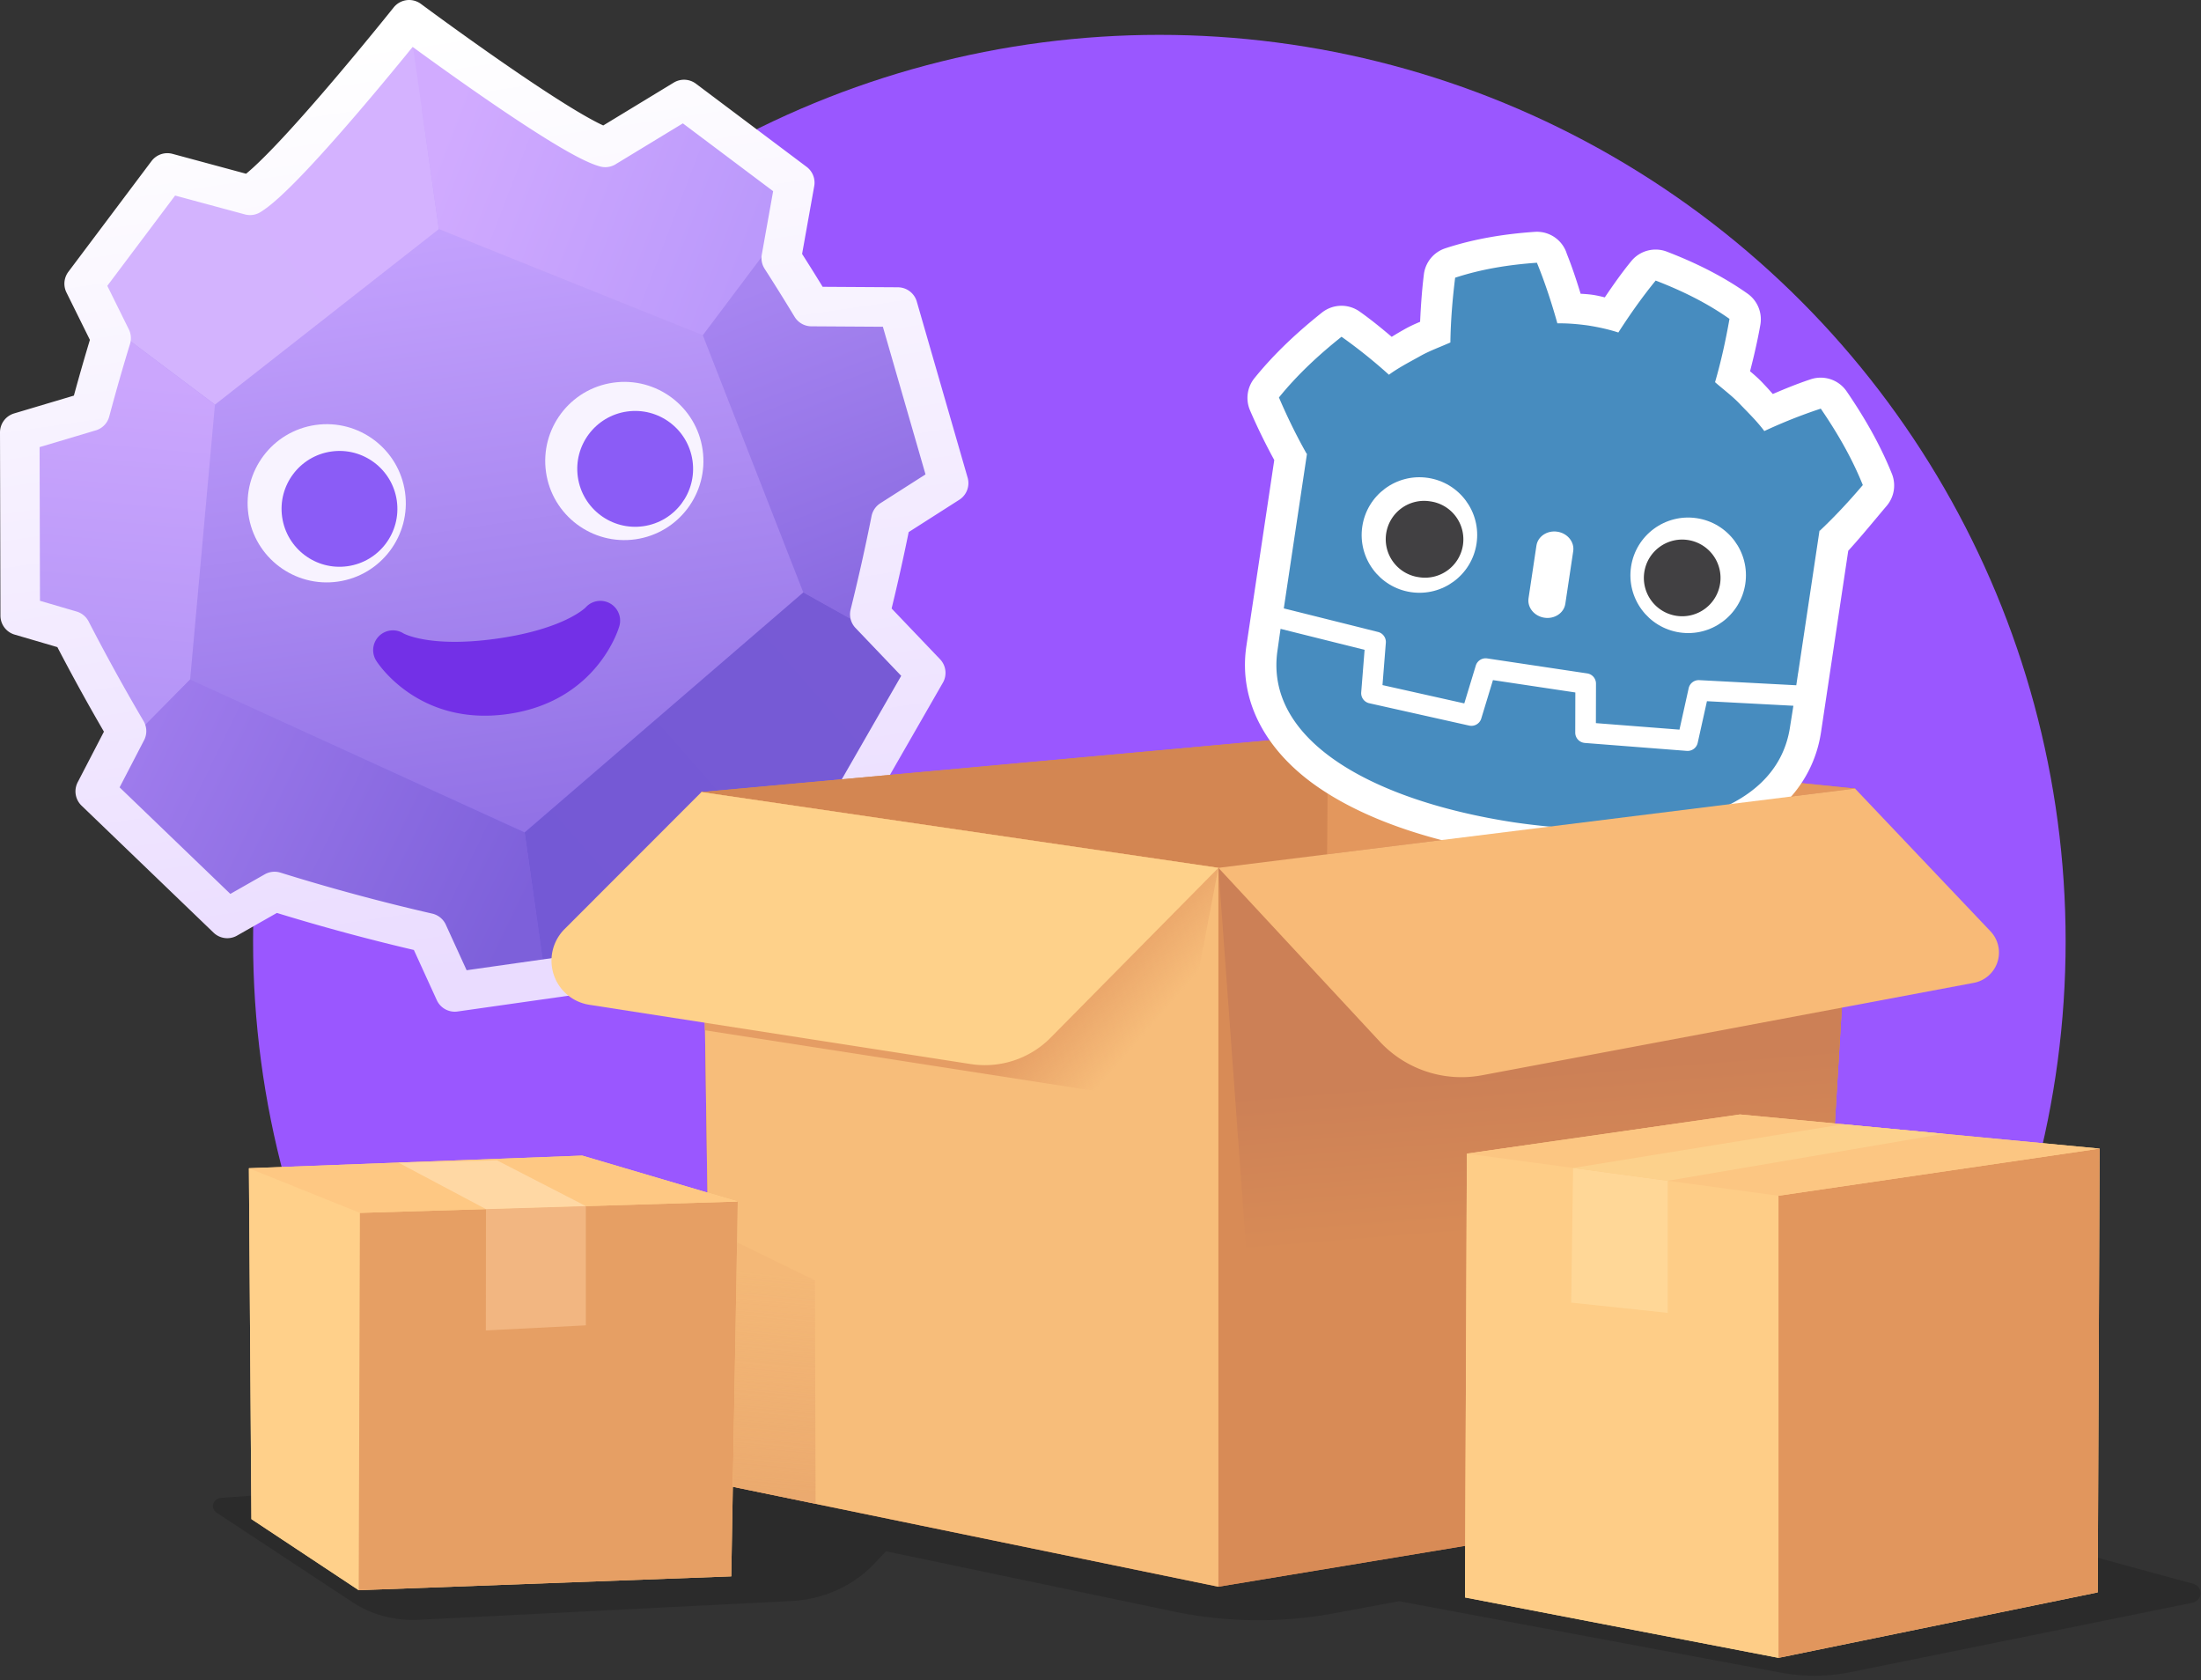 <svg xmlns="http://www.w3.org/2000/svg" xml:space="preserve" fill-rule="evenodd" stroke-linecap="round" stroke-linejoin="round" stroke-miterlimit="1.5" clip-rule="evenodd" viewBox="0 0 469 358">
  <rect x="0" y="0" width="469" height="358" fill="#333333" stroke="none"/>
  <path fill="none" d="M12.048 3.525h431.68v306.913H12.048z"/>
  <clipPath id="a">
    <path d="M12.048 3.525h431.68v306.913H12.048z"/>
  </clipPath>
  <g clip-path="url(#a)">
    <circle cx="247.042" cy="200.541" r="193.113" fill="#9a57ff"/>
  </g>
  <path fill-opacity=".15" d="m209.284 308.796 71.411-10.367 142.058 19.63-15.786 2.926 60.278 16.42c1.014.276 1.696 1.143 1.658 2.108-.037.965-.785 1.785-1.819 1.995l-72.683 14.749a39.157 39.157 0 0 1-14.968.113l-81.284-15.21-13.879 2.573a88.549 88.549 0 0 1-34.219-.391l-61.259-12.822-2.516 2.667c-4.468 4.737-10.864 7.605-17.706 7.94l-79.416 3.994c-5.321.26-10.565-1.242-14.767-4.229l-28.264-18.613c-.632-.45-.896-1.207-.664-1.907.232-.699.912-1.196 1.711-1.251l163.453-11.744-1.339 1.419Z"/>
  <path fill="url(#b)" d="m15.136 134.336-10.828-3.171-.093-39.043 14.989-4.468a442.245 442.245 0 0 1 4.471-15.611l-5.739-11.599 17.72-23.593 17.62 4.758c7.869-4.775 33.903-37.394 33.903-37.394S120.76 29.161 128.974 31.4l16.782-10.2 23.592 17.72-2.873 16.064a442.277 442.277 0 0 1 6.442 10.324l18.388.114 10.831 37.51-12.288 7.848a438.271 438.271 0 0 1-4.502 20.104l11.911 12.477-19.443 33.856-12.705-3.028a441.582 441.582 0 0 1-27.369 16.825l-2.181 14.825-38.654 5.495-5.743-12.571a442.39 442.39 0 0 1-32.661-8.819l-10.072 5.731-28.134-27.069 6.663-12.837a440.732 440.732 0 0 1-11.822-21.433Z"/>
  <clipPath id="c">
    <path d="m15.136 134.336-10.828-3.171-.093-39.043 14.989-4.468a442.245 442.245 0 0 1 4.471-15.611l-5.739-11.599 17.72-23.593 17.62 4.758c7.869-4.775 33.903-37.394 33.903-37.394S120.76 29.161 128.974 31.4l16.782-10.2 23.592 17.72-2.873 16.064a442.277 442.277 0 0 1 6.442 10.324l18.388.114 10.831 37.51-12.288 7.848a438.271 438.271 0 0 1-4.502 20.104l11.911 12.477-19.443 33.856-12.705-3.028a441.582 441.582 0 0 1-27.369 16.825l-2.181 14.825-38.654 5.495-5.743-12.571a442.39 442.39 0 0 1-32.661-8.819l-10.072 5.731-28.134-27.069 6.663-12.837a440.732 440.732 0 0 1-11.822-21.433Z"/>
  </clipPath>
  <g clip-path="url(#c)">
    <path fill="url(#d)" d="m93.518 48.808 56.247 22.622 21.41 54.786-59.405 50.982-71.261-32.407 5.295-58.582 47.714-37.401Z"/>
    <path fill="url(#e)" d="m93.518 48.808-8.821-62.05-110.448 45.697 71.562 53.749 47.707-37.396Z"/>
    <path fill="url(#f)" d="M45.804 86.209-25.745 32.47l19.729 159.418 46.532-47.106 5.288-58.573Z"/>
    <path fill="url(#g)" d="m40.509 144.791-46.52 47.097 126.067 43.601-8.263-58.126-71.284-32.572Z"/>
    <path fill="url(#h)" d="m93.518 48.808-8.821-62.05L203.506-.135l-53.749 71.562-56.239-22.619Z"/>
    <path fill="url(#i)" d="M149.765 71.43 203.504-.119l25.479 158.601-57.816-32.273-21.402-54.779Z"/>
    <path fill="url(#j)" d="m171.175 126.216 57.802 32.267-108.921 77.006-8.263-58.126 59.382-51.147Z"/>
    <path fill="#7330e7" d="M80.168 140.773a4.218 4.218 0 0 1 1.304-5.816 4.216 4.216 0 0 1 4.518.004s5.589 3.139 19.935 1.099c14.346-2.039 18.838-6.611 18.838-6.611a4.22 4.22 0 0 1 5.949-.379 4.218 4.218 0 0 1 1.262 4.339s-4.422 15.974-23.764 18.724c-19.343 2.75-28.042-11.36-28.042-11.36Z"/>
    <path fill="#f8f3ff" d="M67.247 90.545c9.209-1.309 17.749 5.105 19.058 14.315 1.309 9.209-5.105 17.749-14.314 19.058-9.21 1.31-17.75-5.105-19.059-14.314-1.309-9.21 5.105-17.749 14.315-19.059Z"/>
    <path fill="#8b5cf6" d="M70.6 96.199c6.744-.959 12.997 3.738 13.955 10.481.959 6.744-3.738 12.997-10.481 13.955-6.743.959-12.996-3.738-13.955-10.481-.959-6.743 3.738-12.996 10.481-13.955Z"/>
    <path fill="#f8f3ff" d="M130.662 81.531c-9.21 1.309-15.624 9.849-14.315 19.058 1.31 9.21 9.85 15.624 19.059 14.315 9.21-1.31 15.624-9.85 14.314-19.059-1.309-9.21-9.849-15.624-19.058-14.314Z"/>
    <path fill="#8b5cf6" d="M133.61 87.678c-6.743.959-11.439 7.212-10.481 13.955.959 6.744 7.212 11.44 13.955 10.482 6.743-.959 11.44-7.212 10.481-13.955-.958-6.744-7.211-11.44-13.955-10.482Z"/>
  </g>
  <path fill="none" stroke="url(#k)" stroke-width="8.43" d="m15.136 134.336-10.828-3.171-.093-39.043 14.989-4.468a442.245 442.245 0 0 1 4.471-15.611l-5.739-11.599 17.72-23.593 17.62 4.758c7.869-4.775 33.903-37.394 33.903-37.394S120.76 29.161 128.974 31.4l16.782-10.2 23.592 17.72-2.873 16.064a442.277 442.277 0 0 1 6.442 10.324l18.388.114 10.831 37.51-12.288 7.848a438.271 438.271 0 0 1-4.502 20.104l11.911 12.477-19.443 33.856-12.705-3.028a441.582 441.582 0 0 1-27.369 16.825l-2.181 14.825-38.654 5.495-5.743-12.571a442.39 442.39 0 0 1-32.661-8.819l-10.072 5.731-28.134-27.069 6.663-12.837a440.732 440.732 0 0 1-11.822-21.433Z"/>
  <path fill="#d88b56" d="m149.466 168.76 133.47-12.166 112.319 11.42.023-.003-8.987 149.075-126.665 20.979v.006L151.66 315.854l-2.194-147.094Z"/>
  <path fill="#e3975d" d="m282.936 156.594-1.038 149.705 93.222 7.883 20.155-146.166-112.339-11.422Z"/>
  <path fill="#d38652" d="m282.936 156.594-1.038 149.705-126.901 8.387-5.53-145.926 133.469-12.166Z"/>
  <path fill="#d88b56" d="m395.278 168.011-8.987 149.075-126.664 20.979V184.901l135.651-16.89Z"/>
  <clipPath id="l">
    <path d="m395.278 168.011-8.987 149.075-126.664 20.979V184.901l135.651-16.89Z"/>
  </clipPath>
  <g clip-path="url(#l)">
    <path fill="url(#m)" d="m395.278 168.011 7.022 64.584a12.78 12.78 0 0 1-10.05 13.883l-117.937 25.053a7.366 7.366 0 0 1-8.874-6.668l-5.812-79.962 135.651-16.89Z"/>
  </g>
  <g fill-rule="nonzero">
    <path fill="#fff" d="M382.752 146.056s-.015-1.14-.122-1.146l-20.484-1.079a3.318 3.318 0 0 0-3.424 2.601l-1.747 7.868-15.789-1.228.018-7.365a3.347 3.347 0 0 0-2.835-3.299l-21.312-3.196a3.348 3.348 0 0 0-3.677 2.323l-2.144 7.046-15.454-3.457.637-8.034a3.318 3.318 0 0 0-2.51-3.492l-19.91-4.977c-.103-.025-.346 1.077-.451 1.062l-.682 4.365 16.695 5.325-.642 8.105a3.344 3.344 0 0 0 2.591 3.511l21.284 4.761a3.343 3.343 0 0 0 3.913-2.279l2.205-7.25 15.629 2.343-.019 7.579a3.347 3.347 0 0 0 3.07 3.326l21.747 1.691a3.345 3.345 0 0 0 3.507-2.596l1.763-7.938 17.517-.207.626-4.363Z"/>
    <path fill="#fff" stroke="#fff" stroke-linecap="butt" stroke-miterlimit="2" stroke-width="5.76" d="M328.135 52.319a3.537 3.537 0 0 0-.919-.048c-6.09.426-12.292 1.38-18.352 3.372a3.815 3.815 0 0 0-2.596 3.156c-.487 3.942-.717 7.814-.863 11.735-1.597.657-3.181 1.236-4.992 2.291-1.283.711-2.733 1.64-4.144 2.49-2.648-2.274-5.327-4.544-8.219-6.588a3.816 3.816 0 0 0-4.582.134c-4.94 3.94-9.734 8.342-13.925 13.523a3.817 3.817 0 0 0-.539 3.902c1.673 3.903 3.524 7.594 5.515 11.202l-6.08 40.548c-1.678 11.187 4.487 20.837 14.372 27.524 9.884 6.688 23.627 11.127 39.115 13.505l.101.015c15.505 2.269 29.945 2.057 41.354-1.439 11.408-3.495 20.13-10.914 21.807-22.099l5.927-39.493c3.068-3.313 5.69-6.567 8.718-10.142a3.817 3.817 0 0 0 .629-3.886c-2.486-6.183-5.782-11.8-9.349-17.016-.958-1.4-2.726-2-4.338-1.471-3.363 1.105-6.592 2.493-9.79 3.89-1.099-1.227-2.21-2.54-3.232-3.598-.004-.001-.008-.001-.011-.016-1.419-1.535-2.759-2.551-4.088-3.645 1.009-3.791 1.926-7.56 2.617-11.472a3.818 3.818 0 0 0-1.556-3.779c-5.21-3.68-10.859-6.412-16.559-8.606a3.814 3.814 0 0 0-4.323 1.145c-2.385 2.916-4.529 6.074-6.614 9.199-1.389-.339-2.789-.75-4.15-.97l-.128-.02-.045-.006c-1.368-.189-2.829-.208-4.257-.291-1.033-3.455-2.125-6.946-3.483-10.308a3.795 3.795 0 0 0-3.02-2.743l-.001.005Z"/>
    <path fill="#478cbf" d="M327.496 55.979c-5.873.412-11.759 1.328-17.428 3.19-.577 4.673-.945 9.177-1.014 13.799-2.244 1.004-4.564 1.807-6.706 3.056-2.167 1.203-4.366 2.335-6.387 3.819a110.183 110.183 0 0 0-10.1-8.096c-4.797 3.826-9.378 8.044-13.338 12.94 1.798 4.195 3.736 8.166 5.899 11.982l.075.011-4.94 32.95c.06.009.12.018.178.041l19.907 4.976a2.2 2.2 0 0 1 1.659 2.308l-.714 9.01 17.432 3.9 2.448-8.048a2.198 2.198 0 0 1 2.43-1.535l21.311 3.195a2.2 2.2 0 0 1 1.873 2.181l-.02 8.411 17.81 1.386 1.959-8.824a2.201 2.201 0 0 1 2.263-1.72l20.484 1.08c.06.009.121.005.182.014l.394-2.63.008.002 4.546-30.317.075.011c3.188-3.014 6.203-6.242 9.154-9.726-2.349-5.841-5.494-11.218-8.957-16.282a110.157 110.157 0 0 0-12.031 4.778c-1.496-2.012-3.263-3.739-4.984-5.525-1.681-1.822-3.666-3.27-5.513-4.888 1.288-4.439 2.257-8.853 3.076-13.489-4.874-3.444-10.231-6.046-15.728-8.162-2.843 3.475-5.538 7.296-7.952 11.064-2.091-.68-4.225-1.136-6.378-1.485l-.083-.012c-2.164-.298-4.336-.489-6.535-.452-1.201-4.31-2.657-8.753-4.358-12.91l.003-.003Zm-54.626 78.005c-.285 1.953-.58 4.095-.644 4.521-2.877 19.183 20.076 32.052 50.294 36.692l.074.011c30.25 4.427 55.96-1.145 58.836-20.328.065-.434.411-2.559.712-4.511l-18.418-.972-1.97 8.871a2.201 2.201 0 0 1-2.318 1.716l-21.747-1.691-.157-.024a2.2 2.2 0 0 1-1.871-2.181l.021-8.553-17.556-2.632-2.489 8.183a2.196 2.196 0 0 1-2.584 1.506l-21.286-4.761a2.2 2.2 0 0 1-1.713-2.32l.719-9.058-17.903-4.469Z"/>
    <path fill="#fff" d="M314.631 115.811c-1.009 6.726-7.276 11.357-13.999 10.349-6.72-1.008-11.355-7.274-10.346-13.999 1.008-6.722 7.275-11.35 13.996-10.342 6.723 1.008 11.356 7.271 10.349 13.992m14.462 15.801c-2.165-.325-3.68-2.183-3.385-4.149l1.681-11.207c.294-1.964 2.288-3.298 4.452-2.973 2.164.324 3.683 2.185 3.388 4.149l-1.68 11.207c-.295 1.966-2.292 3.297-4.456 2.973m18.461-10.864c-1.008 6.726 3.624 12.991 10.349 14 6.72 1.007 12.987-3.624 13.996-10.35 1.008-6.721-3.626-12.984-10.346-13.992-6.725-1.008-12.991 3.62-13.999 10.342"/>
    <path fill="#414042" d="M304.722 106.814a8.169 8.169 0 1 0-2.422 16.157 8.17 8.17 0 1 0 2.422-16.157Zm54.938 8.238c-4.461-.669-8.618 2.408-9.287 6.869a8.166 8.166 0 0 0 6.864 9.288 8.167 8.167 0 0 0 9.292-6.866 8.168 8.168 0 0 0-6.869-9.291Z"/>
  </g>
  <path fill="#f7bd7a" d="M259.626 184.901v153.17L151.66 315.854l-2.194-147.093 110.16 16.14Z"/>
  <clipPath id="n">
    <path d="M259.626 184.901v153.17L151.66 315.854l-2.194-147.093 110.16 16.14Z"/>
  </clipPath>
  <g clip-path="url(#n)">
    <path fill="url(#o)" d="m259.626 184.901-7.85 41.014a9.608 9.608 0 0 1-10.913 7.688l-90.783-14.111a9.612 9.612 0 0 1-6.366-3.941 9.613 9.613 0 0 1-1.604-7.314l7.356-39.476 110.16 16.14Z"/>
    <path fill="url(#p)" d="m173.654 272.805.167 56.885h-66.86l17.46-80.983 49.233 24.098Z"/>
  </g>
  <path fill="#f8ba77" d="m395.278 168.011 28.869 30.417a6.568 6.568 0 0 1-3.551 10.974L315.8 229.094a23.766 23.766 0 0 1-21.8-7.183l-34.373-37.01 135.651-16.89Z"/>
  <path fill="#fed18a" d="m259.626 184.901-35.742 36.181a19.714 19.714 0 0 1-17.052 5.626l-81.267-12.632a9.512 9.512 0 0 1-5.268-16.123l29.169-29.192 110.16 16.14Z"/>
  <path fill="#fecd87" d="m378.974 353.222-66.807-12.871.404-94.553-.002-.01 58.189-8.341 76.64 7.273-.404 94.553-68.02 13.949Z"/>
  <path fill="#fecd87" d="M378.974 254.763v98.459l-66.807-12.871.404-94.553 66.403 8.965Z"/>
  <path fill="#e1965d" d="M378.974 254.763v98.459l68.02-13.949.404-94.553-68.424 10.043Z"/>
  <path fill="#fcc682" d="m378.974 254.763-66.405-8.975 58.189-8.341 76.64 7.273-68.424 10.043Z"/>
  <path fill="#ffd797" d="M355.366 251.575v28.14l-20.569-2.179.404-28.683 20.165 2.722Z"/>
  <path fill="#fcd18c" d="m355.366 251.575 58.794-10.009-21.423-2.033-57.536 9.32 20.165 2.722Z"/>
  <path fill="#ffd08a" d="m53.036 248.911-.002-.008 71.029-2.69 33.143 9.788-1.381 79.858-79.387 2.95-22.867-15.15-.535-74.748Z"/>
  <path fill="#ffd08a" d="m76.693 258.416-.255 80.393-22.867-15.15-.535-74.748 23.657 9.505Z"/>
  <path fill="#e69f64" d="m76.693 258.416-.255 80.393 79.387-2.95 1.381-79.858-80.513 2.415Z"/>
  <path fill="#fec883" d="m76.693 258.416-23.659-9.513 71.029-2.69 33.143 9.788-80.513 2.415Z"/>
  <path fill="#f2b681" d="M124.838 256.973v25.403l-21.314 1.087.032-25.846 21.282-.644Z"/>
  <path fill="#ffd8a4" d="m124.838 256.973-18.933-9.745-21.011.482 18.662 9.907 21.282-.644Z"/>
  <defs>
    <linearGradient id="b" x1="0" x2="1" y1="0" y2="0" gradientTransform="matrix(26 181 -181 26 88.476 22.382)" gradientUnits="userSpaceOnUse">
      <stop offset="0" stop-color="#d3b4fe"/>
      <stop offset="0" stop-color="#cbacfb"/>
      <stop offset="1" stop-color="#8566e5"/>
    </linearGradient>
    <linearGradient id="d" x1="0" x2="1" y1="0" y2="0" gradientTransform="matrix(18 126 -124 18 93.82 48.995)" gradientUnits="userSpaceOnUse">
      <stop offset="0" stop-color="#c3a1fd"/>
      <stop offset="1" stop-color="#9272e6"/>
    </linearGradient>
    <linearGradient id="e" x1="0" x2="1" y1="0" y2="0" gradientTransform="matrix(-52 40 -40 -52 91.684 40.772)" gradientUnits="userSpaceOnUse">
      <stop offset="0" stop-color="#d4b2ff"/>
      <stop offset="1" stop-color="#d3b3fe"/>
    </linearGradient>
    <linearGradient id="f" x1="0" x2="1" y1="0" y2="0" gradientTransform="matrix(-6 68 -68 -6 40.096 82.263)" gradientUnits="userSpaceOnUse">
      <stop offset="0" stop-color="#cba6fd"/>
      <stop offset="1" stop-color="#b595f7"/>
    </linearGradient>
    <linearGradient id="g" x1="0" x2="1" y1="0" y2="0" gradientTransform="matrix(79 38 -38 79 33.943 152.288)" gradientUnits="userSpaceOnUse">
      <stop offset="0" stop-color="#9e7bec"/>
      <stop offset="1" stop-color="#7d60da"/>
    </linearGradient>
    <linearGradient id="h" x1="0" x2="1" y1="0" y2="0" gradientTransform="matrix(65 25 -25 65 91.817 35.476)" gradientUnits="userSpaceOnUse">
      <stop offset="0" stop-color="#d1abff"/>
      <stop offset="1" stop-color="#bb99fb"/>
    </linearGradient>
    <linearGradient id="i" x1="0" x2="1" y1="0" y2="0" gradientTransform="rotate(69 31.877 145.21) scale(74)" gradientUnits="userSpaceOnUse">
      <stop offset="0" stop-color="#a785f1"/>
      <stop offset="1" stop-color="#8869e0"/>
    </linearGradient>
    <linearGradient id="j" x1="0" x2="1" y1="0" y2="0" gradientTransform="rotate(139 65.014 99.384) scale(88)" gradientUnits="userSpaceOnUse">
      <stop offset="0" stop-color="#775ad5"/>
      <stop offset="1" stop-color="#7459d5"/>
    </linearGradient>
    <linearGradient id="k" x1="0" x2="1" y1="0" y2="0" gradientTransform="matrix(28 198 -198 28 87.32 7.211)" gradientUnits="userSpaceOnUse">
      <stop offset="0" stop-color="#fff"/>
      <stop offset="1" stop-color="#eadcff"/>
    </linearGradient>
    <linearGradient id="m" x1="0" x2="1" y1="0" y2="0" gradientTransform="matrix(-3 -34 25 -2 323.937 262.578)" gradientUnits="userSpaceOnUse">
      <stop offset="0" stop-color="#d88b56"/>
      <stop offset="1" stop-color="#cc8056"/>
    </linearGradient>
    <linearGradient id="o" x1="0" x2="1" y1="0" y2="0" gradientTransform="matrix(15 13 -13 15 232.428 203.397)" gradientUnits="userSpaceOnUse">
      <stop offset="0" stop-color="#e59d64"/>
      <stop offset="1" stop-color="#e59d64" stop-opacity="0"/>
    </linearGradient>
    <linearGradient id="p" x1="0" x2="1" y1="0" y2="0" gradientTransform="matrix(4 -46 56 5 162.226 317.339)" gradientUnits="userSpaceOnUse">
      <stop offset="0" stop-color="#e29b65" stop-opacity=".55"/>
      <stop offset="1" stop-color="#e29b65" stop-opacity=".14"/>
    </linearGradient>
  </defs>
</svg>

